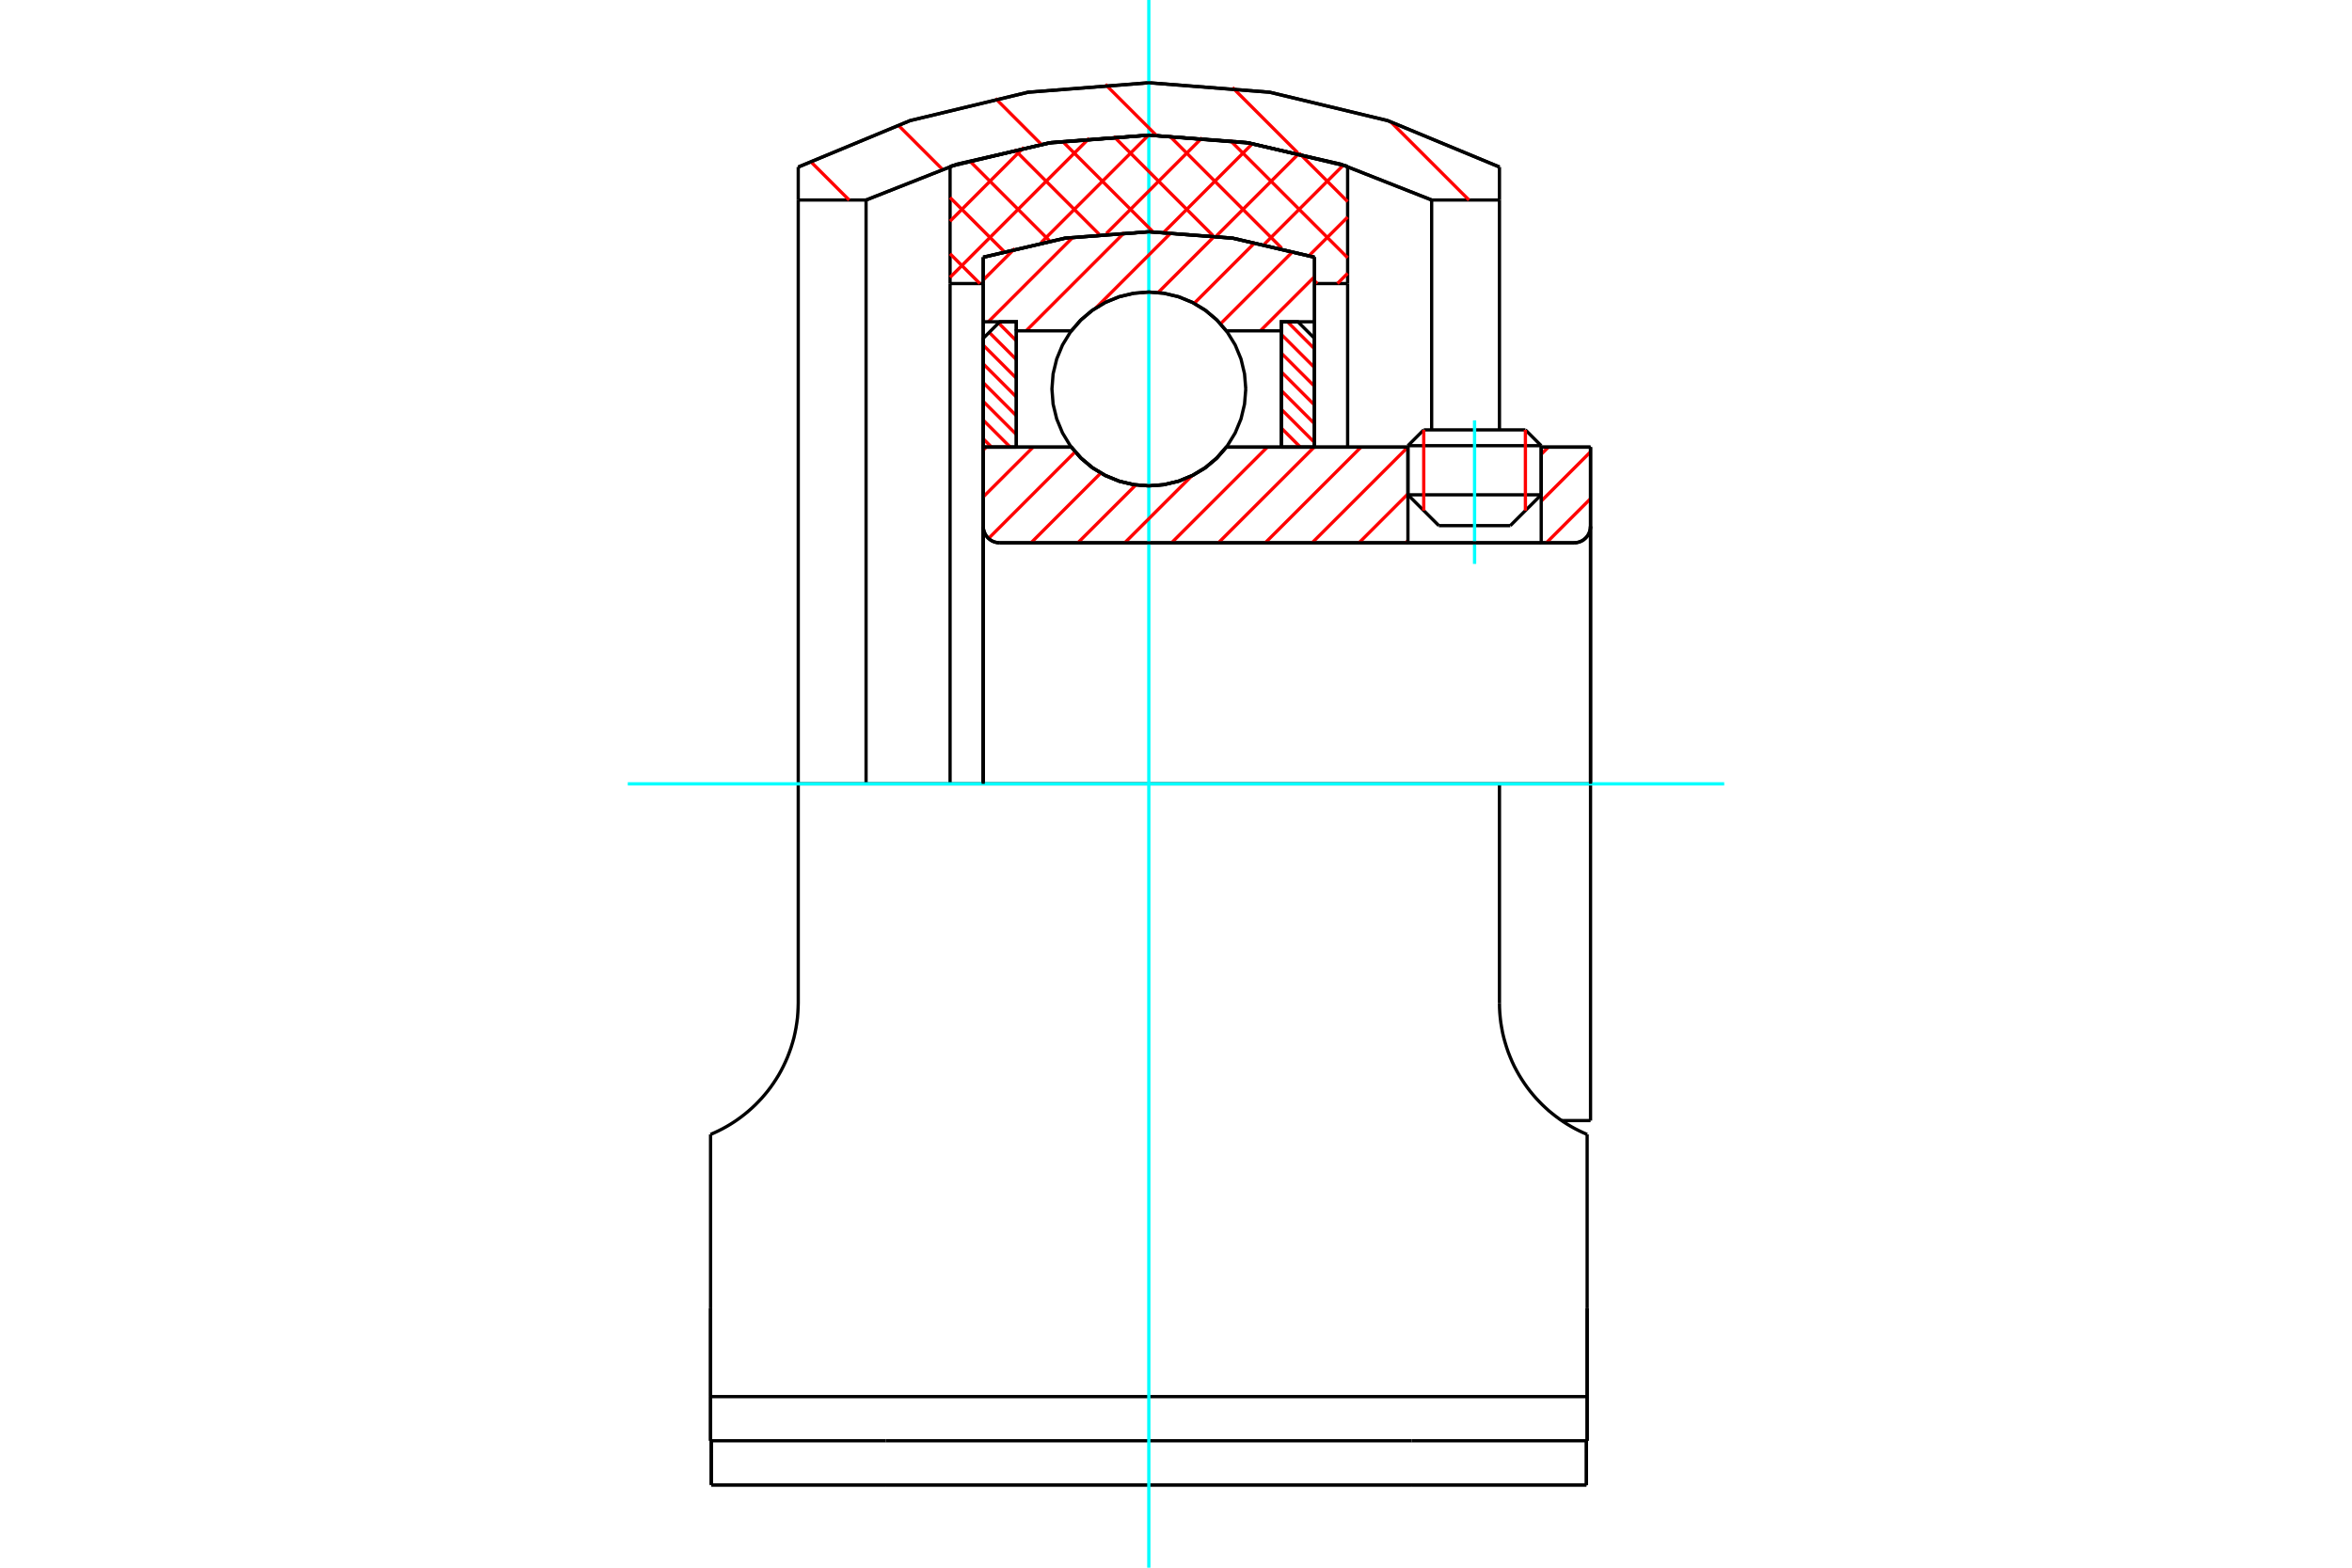 <?xml version="1.0" standalone="no"?>
<!DOCTYPE svg PUBLIC "-//W3C//DTD SVG 1.1//EN"
	"http://www.w3.org/Graphics/SVG/1.1/DTD/svg11.dtd">
<svg xmlns="http://www.w3.org/2000/svg" height="100%" width="100%" viewBox="0 0 36000 24000">
	<rect x="-1800" y="-1200" width="39600" height="26400" style="fill:#FFF"/>
	<g style="fill:none; fill-rule:evenodd" transform="matrix(1 0 0 1 0 0)">
		<g style="fill:none; stroke:#000; stroke-width:50; shape-rendering:geometricPrecision">
			<line x1="23590" y1="6823" x2="21550" y2="6823"/>
			<line x1="21792" y1="6581" x2="23348" y2="6581"/>
			<line x1="21550" y1="7575" x2="23590" y2="7575"/>
			<line x1="23117" y1="8047" x2="22023" y2="8047"/>
			<polyline points="24092,8310 24132,8307 24170,8298 24207,8283 24241,8262 24271,8236 24297,8206 24318,8172 24333,8135 24342,8097 24345,8057"/>
			<line x1="24345" y1="6845" x2="24345" y2="8057"/>
			<line x1="23590" y1="6845" x2="24345" y2="6845"/>
			<line x1="18771" y1="6845" x2="21550" y2="6845"/>
			<polyline points="16398,6845 16549,7017 16725,7164 16921,7281 17133,7368 17356,7420 17584,7438 17813,7420 18036,7368 18248,7281 18444,7164 18620,7017 18771,6845"/>
			<line x1="15049" y1="6845" x2="16398" y2="6845"/>
			<line x1="15049" y1="8057" x2="15049" y2="6845"/>
			<polyline points="15049,8057 15052,8097 15062,8135 15077,8172 15098,8206 15123,8236 15154,8262 15187,8283 15224,8298 15263,8307 15302,8310"/>
			<line x1="24092" y1="8310" x2="15302" y2="8310"/>
			<line x1="24345" y1="12000" x2="22951" y2="12000"/>
			<line x1="24345" y1="8057" x2="24345" y2="12000"/>
			<line x1="24345" y1="17155" x2="24345" y2="12000"/>
			<line x1="15049" y1="8057" x2="15049" y2="12000"/>
			<line x1="21792" y1="6581" x2="21550" y2="6823"/>
			<line x1="23590" y1="6823" x2="23348" y2="6581"/>
			<line x1="23117" y1="8047" x2="23590" y2="7575"/>
			<line x1="21550" y1="7575" x2="22023" y2="8047"/>
			<line x1="21550" y1="6823" x2="21550" y2="7575"/>
			<line x1="23590" y1="7575" x2="23590" y2="6823"/>
			<line x1="23904" y1="17155" x2="24345" y2="17155"/>
			<line x1="21609" y1="22057" x2="24293" y2="22057"/>
			<line x1="13559" y1="22057" x2="21609" y2="22057"/>
			<line x1="10876" y1="22057" x2="13559" y2="22057"/>
			<line x1="12218" y1="12000" x2="22951" y2="12000"/>
			<line x1="22951" y1="15354" x2="22951" y2="12000"/>
			<polyline points="24293,17367 24231,17340 24170,17311 24109,17280 24049,17247 23990,17212 23932,17175 23875,17136 23819,17095 23764,17052 23710,17008 23658,16961 23608,16914 23559,16864 23511,16813 23465,16760 23419,16704 23375,16646 23332,16585 23291,16523 23251,16458 23214,16392 23178,16324 23145,16254 23115,16183 23086,16110 23061,16037 23038,15962 23017,15887 22999,15811 22985,15735 22972,15658 22963,15582 22956,15505 22952,15429 22951,15354"/>
			<line x1="24293" y1="17367" x2="24293" y2="20029"/>
			<line x1="24293" y1="21381" x2="24293" y2="20029"/>
			<line x1="24293" y1="22057" x2="24293" y2="21381"/>
			<polyline points="12218,12000 12218,15354 12216,15429 12212,15505 12206,15582 12196,15658 12184,15735 12169,15811 12152,15887 12131,15962 12108,16037 12082,16110 12054,16183 12023,16254 11990,16324 11955,16392 11918,16458 11878,16523 11837,16585 11794,16646 11750,16704 11704,16760 11658,16813 11610,16864 11561,16914 11511,16961 11458,17008 11405,17052 11350,17095 11294,17136 11237,17175 11179,17212 11120,17247 11060,17280 10999,17311 10938,17340 10876,17367"/>
			<polyline points="24293,21381 21609,21381 13559,21381 10876,21381"/>
			<line x1="10876" y1="22057" x2="10876" y2="21381"/>
			<line x1="10876" y1="20029" x2="10876" y2="21381"/>
			<line x1="10876" y1="17367" x2="10876" y2="20029"/>
			<polyline points="21913,3062 20526,2515 19072,2181 17584,2069 16097,2181 14643,2515 13256,3062 13256,12000"/>
			<line x1="21913" y1="6581" x2="21913" y2="3062"/>
			<polyline points="24293,20029 24293,20164 24293,22057"/>
			<polyline points="10876,22057 10876,20164 10876,20029"/>
			<line x1="22951" y1="3062" x2="21913" y2="3062"/>
			<line x1="22951" y1="6581" x2="22951" y2="3062"/>
			<line x1="12218" y1="3062" x2="12218" y2="12000"/>
			<line x1="22951" y1="2557" x2="22951" y2="3062"/>
			<line x1="12218" y1="3062" x2="12218" y2="2557"/>
			<polyline points="22951,2557 21238,1846 19434,1412 17584,1267 15735,1412 13931,1846 12218,2557"/>
			<line x1="24282" y1="22733" x2="24282" y2="22057"/>
			<line x1="24282" y1="22250" x2="24282" y2="22050"/>
			<line x1="24282" y1="22733" x2="24282" y2="22250"/>
			<line x1="21609" y1="22733" x2="24282" y2="22733"/>
			<line x1="13559" y1="22733" x2="21609" y2="22733"/>
			<line x1="10887" y1="22733" x2="10887" y2="22057"/>
			<line x1="10887" y1="22733" x2="13559" y2="22733"/>
			<line x1="10887" y1="22250" x2="10887" y2="22733"/>
			<line x1="10887" y1="22050" x2="10887" y2="22250"/>
			<line x1="17584" y1="22733" x2="24282" y2="22733"/>
			<line x1="10887" y1="22733" x2="17584" y2="22733"/>
			<line x1="13256" y1="3062" x2="12218" y2="3062"/>
			<line x1="15049" y1="4341" x2="14542" y2="4341"/>
			<line x1="15049" y1="3938" x2="15049" y2="4341"/>
			<polyline points="20120,3938 18867,3646 17584,3548 16302,3646 15049,3938"/>
			<line x1="20120" y1="4341" x2="20120" y2="3938"/>
			<line x1="20627" y1="4341" x2="20120" y2="4341"/>
			<line x1="20627" y1="2547" x2="20627" y2="4341"/>
			<polyline points="20627,2547 19124,2190 17584,2069 16045,2190 14542,2547"/>
			<line x1="14542" y1="4341" x2="14542" y2="2547"/>
			<line x1="15049" y1="4341" x2="15049" y2="12000"/>
			<line x1="14542" y1="4341" x2="14542" y2="12000"/>
			<line x1="20120" y1="4341" x2="20120" y2="6845"/>
			<line x1="20627" y1="4341" x2="20627" y2="6845"/>
		</g>
		<g style="fill:none; stroke:#0FF; stroke-width:50; shape-rendering:geometricPrecision">
			<line x1="22570" y1="8633" x2="22570" y2="6435"/>
			<line x1="9609" y1="12000" x2="26391" y2="12000"/>
			<line x1="17584" y1="24000" x2="17584" y2="0"/>
		</g>
		<g style="fill:none; stroke:#F00; stroke-width:50; shape-rendering:geometricPrecision">
			<line x1="19884" y1="2343" x2="20627" y2="3086"/>
			<line x1="18829" y1="2149" x2="20627" y2="3946"/>
			<line x1="17899" y1="2079" x2="19616" y2="3797"/>
			<line x1="20120" y1="4300" x2="20161" y2="4341"/>
			<line x1="17046" y1="2087" x2="18565" y2="3606"/>
			<line x1="16259" y1="2160" x2="17651" y2="3552"/>
			<line x1="15527" y1="2289" x2="16824" y2="3586"/>
			<line x1="14839" y1="2461" x2="16067" y2="3689"/>
			<line x1="14542" y1="3025" x2="15364" y2="3846"/>
			<line x1="14542" y1="3885" x2="14998" y2="4341"/>
			<line x1="20627" y1="4185" x2="20471" y2="4341"/>
			<line x1="20627" y1="3324" x2="20037" y2="3914"/>
			<line x1="20562" y1="2528" x2="19351" y2="3739"/>
			<line x1="19887" y1="2344" x2="18617" y2="3613"/>
			<line x1="19168" y1="2201" x2="17814" y2="3556"/>
			<line x1="18401" y1="2108" x2="16934" y2="3575"/>
			<line x1="17579" y1="2070" x2="15938" y2="3711"/>
			<line x1="16672" y1="2116" x2="14542" y2="4246"/>
			<line x1="15671" y1="2256" x2="14542" y2="3386"/>
		</g>
		<g style="fill:none; stroke:#000; stroke-width:50; shape-rendering:geometricPrecision">
			<polyline points="20627,2547 19124,2190 17584,2069 16045,2190 14542,2547"/>
			<polyline points="20120,3938 18867,3646 17584,3548 16302,3646 15049,3938"/>
		</g>
		<g style="fill:none; stroke:#F00; stroke-width:50; shape-rendering:geometricPrecision">
			<line x1="21291" y1="1870" x2="22484" y2="3062"/>
			<line x1="18864" y1="1340" x2="19864" y2="2340"/>
			<line x1="16918" y1="1291" x2="17697" y2="2070"/>
			<line x1="15237" y1="1507" x2="15939" y2="2210"/>
			<line x1="13745" y1="1913" x2="14423" y2="2591"/>
			<line x1="12403" y1="2469" x2="12997" y2="3062"/>
		</g>
		<g style="fill:none; stroke:#000; stroke-width:50; shape-rendering:geometricPrecision">
			<polyline points="22951,2557 21238,1846 19434,1412 17584,1267 15735,1412 13931,1846 12218,2557"/>
			<polyline points="21913,3062 20526,2515 19072,2181 17584,2069 16097,2181 14643,2515 13256,3062"/>
		</g>
		<g style="fill:none; stroke:#F00; stroke-width:50; shape-rendering:geometricPrecision">
			<line x1="23348" y1="6581" x2="23348" y2="7817"/>
			<line x1="21792" y1="7817" x2="21792" y2="6581"/>
			<line x1="15049" y1="6717" x2="15176" y2="6845"/>
			<line x1="15049" y1="6431" x2="15463" y2="6845"/>
			<line x1="15049" y1="6144" x2="15556" y2="6651"/>
			<line x1="15049" y1="5857" x2="15556" y2="6364"/>
			<line x1="15049" y1="5570" x2="15556" y2="6077"/>
			<line x1="15049" y1="5283" x2="15556" y2="5790"/>
			<line x1="15141" y1="5088" x2="15556" y2="5504"/>
			<line x1="15284" y1="4945" x2="15556" y2="5217"/>
			<line x1="15552" y1="4926" x2="15556" y2="4930"/>
		</g>
		<g style="fill:none; stroke:#000; stroke-width:50; shape-rendering:geometricPrecision">
			<polyline points="15556,6845 15556,4926 15303,4926 15049,5180 15049,6845 15556,6845"/>
		</g>
		<g style="fill:none; stroke:#F00; stroke-width:50; shape-rendering:geometricPrecision">
			<line x1="19706" y1="4926" x2="20120" y2="5340"/>
			<line x1="19613" y1="5120" x2="20120" y2="5627"/>
			<line x1="19613" y1="5407" x2="20120" y2="5914"/>
			<line x1="19613" y1="5694" x2="20120" y2="6201"/>
			<line x1="19613" y1="5980" x2="20120" y2="6487"/>
			<line x1="19613" y1="6267" x2="20120" y2="6774"/>
			<line x1="19613" y1="6554" x2="19903" y2="6845"/>
			<line x1="19613" y1="6841" x2="19616" y2="6845"/>
		</g>
		<g style="fill:none; stroke:#000; stroke-width:50; shape-rendering:geometricPrecision">
			<polyline points="19613,6845 19613,4926 19866,4926 20120,5180 20120,6845 19613,6845"/>
			<polyline points="19068,5955 19049,5723 18995,5496 18906,5281 18784,5083 18633,4906 18456,4755 18258,4633 18043,4544 17816,4490 17584,4471 17352,4490 17126,4544 16911,4633 16713,4755 16536,4906 16384,5083 16263,5281 16174,5496 16119,5723 16101,5955 16119,6187 16174,6413 16263,6628 16384,6827 16536,7004 16713,7155 16911,7276 17126,7365 17352,7420 17584,7438 17816,7420 18043,7365 18258,7276 18456,7155 18633,7004 18784,6827 18906,6628 18995,6413 19049,6187 19068,5955"/>
		</g>
		<g style="fill:none; stroke:#F00; stroke-width:50; shape-rendering:geometricPrecision">
			<line x1="20120" y1="4236" x2="19291" y2="5065"/>
			<line x1="19793" y1="3846" x2="18681" y2="4958"/>
			<line x1="19212" y1="3710" x2="18278" y2="4644"/>
			<line x1="18595" y1="3610" x2="17726" y2="4479"/>
			<line x1="17930" y1="3558" x2="16777" y2="4711"/>
			<line x1="17210" y1="3561" x2="15706" y2="5065"/>
			<line x1="16425" y1="3629" x2="15128" y2="4926"/>
			<line x1="15532" y1="3805" x2="15049" y2="4287"/>
		</g>
		<g style="fill:none; stroke:#000; stroke-width:50; shape-rendering:geometricPrecision">
			<polyline points="15049,6845 15049,4926 15049,3938"/>
			<polyline points="20120,3938 18867,3646 17584,3548 16302,3646 15049,3938"/>
			<polyline points="20120,3938 20120,4926 19613,4926 19613,5065 19613,6845"/>
			<polyline points="19613,5065 18771,5065 18620,4893 18444,4746 18248,4628 18036,4542 17813,4489 17584,4471 17356,4489 17133,4542 16921,4628 16725,4746 16549,4893 16398,5065 15556,5065 15556,6845"/>
			<polyline points="15556,5065 15556,4926 15049,4926"/>
			<line x1="20120" y1="4926" x2="20120" y2="6845"/>
		</g>
		<g style="fill:none; stroke:#F00; stroke-width:50; shape-rendering:geometricPrecision">
			<line x1="24345" y1="7634" x2="23669" y2="8310"/>
			<line x1="24345" y1="6917" x2="23590" y2="7672"/>
			<line x1="23700" y1="6845" x2="23590" y2="6955"/>
			<line x1="21550" y1="8278" x2="21518" y2="8310"/>
			<line x1="21550" y1="7561" x2="20801" y2="8310"/>
			<line x1="21549" y1="6845" x2="20083" y2="8310"/>
			<line x1="20832" y1="6845" x2="19366" y2="8310"/>
			<line x1="20115" y1="6845" x2="18649" y2="8310"/>
			<line x1="19398" y1="6845" x2="17932" y2="8310"/>
			<line x1="18241" y1="7285" x2="17215" y2="8310"/>
			<line x1="17385" y1="7424" x2="16498" y2="8310"/>
			<line x1="16849" y1="7242" x2="15781" y2="8310"/>
			<line x1="16456" y1="6918" x2="15131" y2="8243"/>
			<line x1="15813" y1="6845" x2="15049" y2="7608"/>
			<line x1="15095" y1="6845" x2="15049" y2="6891"/>
		</g>
		<g style="fill:none; stroke:#000; stroke-width:50; shape-rendering:geometricPrecision">
			<line x1="24345" y1="12000" x2="24345" y2="6845"/>
			<polyline points="24092,8310 24132,8307 24170,8298 24207,8283 24241,8262 24271,8236 24297,8206 24318,8172 24333,8135 24342,8097 24345,8057"/>
			<polyline points="24092,8310 23590,8310 23590,6845"/>
			<polyline points="23590,8310 21550,8310 21550,6845"/>
			<line x1="21550" y1="8310" x2="15302" y2="8310"/>
			<polyline points="15049,8057 15052,8097 15062,8135 15077,8172 15098,8206 15123,8236 15154,8262 15187,8283 15224,8298 15263,8307 15302,8310"/>
			<polyline points="15049,8057 15049,6845 15556,6845 16398,6845 16549,7017 16725,7164 16921,7281 17133,7368 17356,7420 17584,7438 17813,7420 18036,7368 18248,7281 18444,7164 18620,7017 18771,6845 21550,6845"/>
			<line x1="23590" y1="6845" x2="24345" y2="6845"/>
			<line x1="15049" y1="12000" x2="15049" y2="8057"/>
		</g>
	</g>
</svg>
